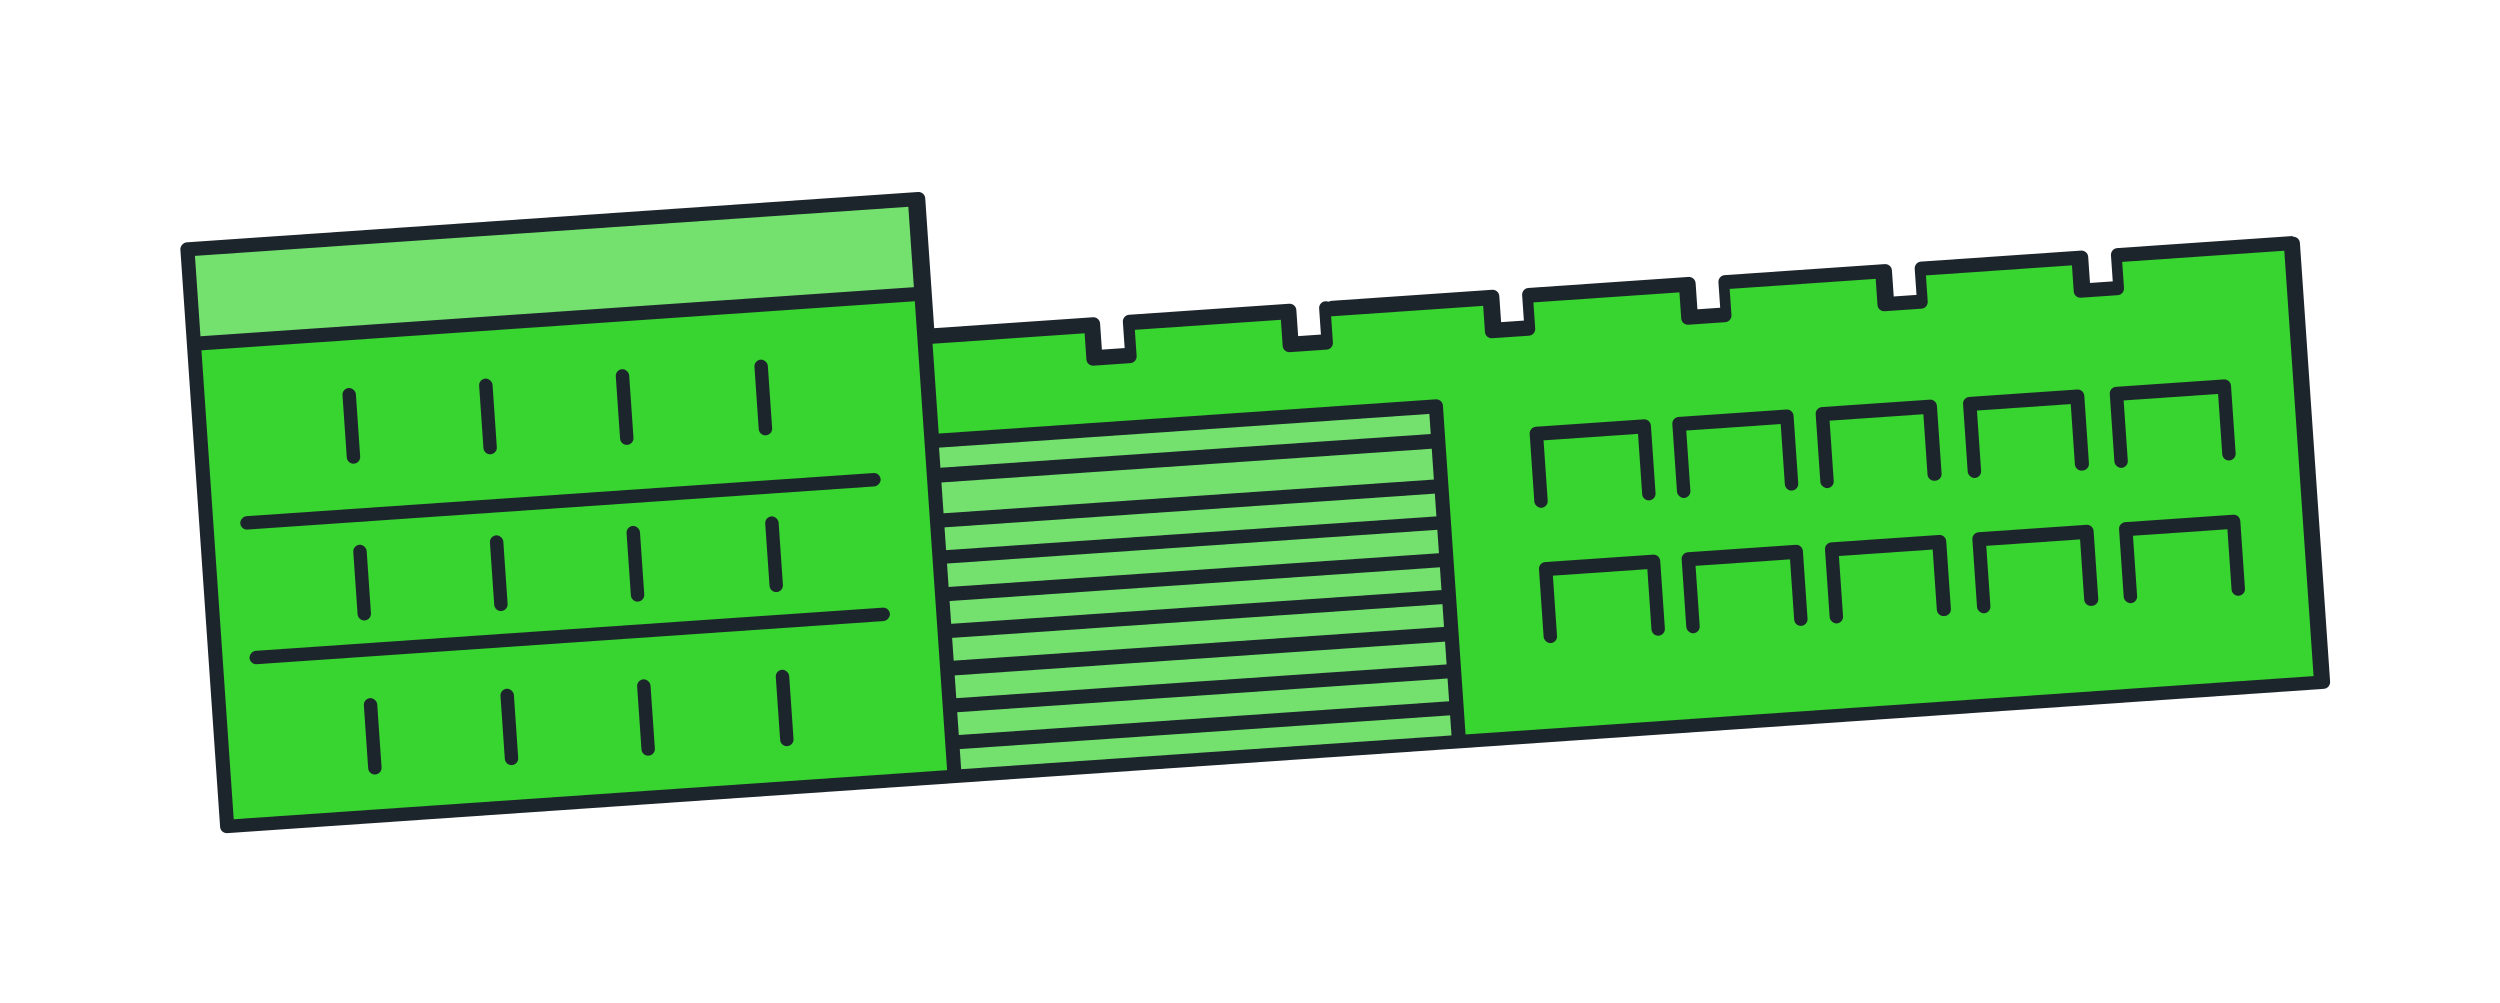 <svg width="177" height="71" viewBox="0 0 177 71" fill="none" xmlns="http://www.w3.org/2000/svg">
<g id="Parklane" filter="url(#filter0_d_2326_5696)">
<path id="Vector" d="M7.247 11.679L10.061 52.559L158.5 42.343L156.359 11.233L143.934 12.088L144.094 14.412L141.438 14.594L141.278 12.271L129.991 13.047L130.103 15.374L127.495 15.554L127.335 13.23L116.048 14.007L116.208 16.331L113.6 16.51L113.44 14.186L102.105 14.966L102.265 17.29L99.657 17.47L99.497 15.146L87.735 15.956L87.895 18.279L85.287 18.459L85.127 16.135L73.793 16.915L73.953 19.239L71.344 19.418L71.184 17.095L59.423 17.904L58.751 8.135L7.247 11.679Z" fill="#38D430"/>
<path id="Vector_2" d="M95.595 22.848L60.359 25.273L61.991 48.985L97.227 46.56L95.595 22.848Z" fill="#74E16E"/>
<path id="Vector_3" d="M58.747 8.087L7.244 11.632L7.704 18.319L59.208 14.774L58.747 8.087Z" fill="#74E16E"/>
<path id="Vector_4" d="M55.907 28.438L11.518 31.493C11.233 31.513 11.027 31.289 11.011 31.052C10.995 30.814 11.215 30.561 11.453 30.545L55.842 27.49C56.127 27.47 56.333 27.694 56.349 27.931C56.365 28.168 56.144 28.422 55.907 28.438Z" fill="#1D252C"/>
<path id="Vector_5" d="M56.563 37.971L12.174 41.026C11.889 41.045 11.683 40.821 11.667 40.584C11.651 40.347 11.871 40.093 12.108 40.077L56.498 37.022C56.782 37.002 56.989 37.227 57.005 37.464C57.021 37.701 56.8 37.954 56.563 37.971Z" fill="#1D252C"/>
<path id="Vector_6" d="M19.059 26.829C18.774 26.848 18.568 26.624 18.552 26.387L18.248 21.977C18.229 21.692 18.453 21.486 18.69 21.47C18.927 21.453 19.18 21.674 19.197 21.911L19.5 26.322C19.52 26.606 19.296 26.812 19.059 26.829Z" fill="#1D252C"/>
<path id="Vector_7" d="M28.733 26.163C28.449 26.183 28.243 25.959 28.227 25.721L27.923 21.311C27.903 21.026 28.127 20.82 28.365 20.804C28.602 20.788 28.855 21.008 28.872 21.246L29.175 25.656C29.195 25.941 28.971 26.147 28.733 26.163Z" fill="#1D252C"/>
<path id="Vector_8" d="M38.408 25.497C38.123 25.517 37.917 25.293 37.901 25.055L37.598 20.645C37.578 20.36 37.802 20.154 38.039 20.138C38.276 20.122 38.53 20.343 38.546 20.58L38.85 24.99C38.869 25.275 38.645 25.481 38.408 25.497Z" fill="#1D252C"/>
<path id="Vector_9" d="M48.225 24.822C47.941 24.841 47.734 24.617 47.718 24.38L47.415 19.969C47.395 19.685 47.619 19.479 47.856 19.462C48.093 19.446 48.347 19.667 48.363 19.904L48.667 24.315C48.686 24.599 48.462 24.805 48.225 24.822Z" fill="#1D252C"/>
<path id="Vector_10" d="M19.823 37.926C19.538 37.946 19.332 37.722 19.316 37.485L19.012 33.074C18.992 32.79 19.217 32.584 19.454 32.567C19.691 32.551 19.944 32.772 19.961 33.009L20.264 37.419C20.284 37.704 20.06 37.91 19.823 37.926Z" fill="#1D252C"/>
<path id="Vector_11" d="M29.497 37.26C29.213 37.28 29.007 37.056 28.99 36.819L28.687 32.408C28.667 32.124 28.891 31.918 29.128 31.901C29.366 31.885 29.619 32.106 29.635 32.343L29.939 36.754C29.958 37.038 29.734 37.244 29.497 37.26Z" fill="#1D252C"/>
<path id="Vector_12" d="M39.172 36.594C38.887 36.614 38.681 36.39 38.665 36.153L38.361 31.742C38.342 31.458 38.566 31.252 38.803 31.235C39.04 31.219 39.294 31.44 39.31 31.677L39.613 36.088C39.633 36.372 39.409 36.578 39.172 36.594Z" fill="#1D252C"/>
<path id="Vector_13" d="M48.989 35.919C48.704 35.938 48.498 35.714 48.482 35.477L48.178 31.067C48.159 30.782 48.383 30.576 48.62 30.56C48.857 30.544 49.111 30.764 49.127 31.002L49.43 35.412C49.45 35.697 49.226 35.903 48.989 35.919Z" fill="#1D252C"/>
<path id="Vector_14" d="M20.573 48.834C20.289 48.853 20.083 48.629 20.066 48.392L19.76 43.934C19.74 43.65 19.964 43.444 20.201 43.427C20.438 43.411 20.692 43.632 20.708 43.869L21.015 48.327C21.035 48.611 20.81 48.818 20.573 48.834Z" fill="#1D252C"/>
<path id="Vector_15" d="M30.248 48.168C29.963 48.188 29.757 47.964 29.741 47.726L29.434 43.269C29.415 42.984 29.639 42.778 29.876 42.762C30.113 42.745 30.366 42.966 30.383 43.203L30.689 47.661C30.709 47.946 30.485 48.152 30.248 48.168Z" fill="#1D252C"/>
<path id="Vector_16" d="M39.922 47.502C39.638 47.522 39.432 47.298 39.416 47.061L39.109 42.603C39.089 42.318 39.313 42.112 39.55 42.096C39.788 42.079 40.041 42.3 40.057 42.537L40.364 46.995C40.384 47.28 40.16 47.486 39.922 47.502Z" fill="#1D252C"/>
<path id="Vector_17" d="M49.739 46.827C49.455 46.846 49.249 46.622 49.233 46.385L48.926 41.927C48.906 41.642 49.13 41.436 49.367 41.42C49.605 41.404 49.858 41.625 49.874 41.862L50.181 46.32C50.201 46.604 49.977 46.81 49.739 46.827Z" fill="#1D252C"/>
<path id="Vector_18" d="M156.323 10.711L143.898 11.566C143.613 11.586 143.44 11.836 143.456 12.073L143.583 13.922L141.971 14.033L141.844 12.184C141.824 11.899 141.574 11.726 141.337 11.742L130.002 12.522C129.718 12.542 129.544 12.792 129.561 13.029L129.688 14.879L128.076 14.99L127.948 13.14C127.929 12.856 127.679 12.682 127.441 12.699L116.107 13.479C115.822 13.498 115.649 13.748 115.665 13.986L115.789 15.788L114.177 15.899L114.05 14.049C114.03 13.765 113.78 13.591 113.543 13.607L102.208 14.388C101.924 14.407 101.75 14.657 101.767 14.895L101.891 16.697L100.278 16.808L100.151 14.958C100.131 14.674 99.881 14.5 99.644 14.516L88.31 15.296C88.215 15.303 88.167 15.306 88.076 15.36C88.028 15.364 87.93 15.323 87.835 15.329C87.551 15.349 87.377 15.599 87.394 15.836L87.521 17.686L85.909 17.797L85.781 15.947C85.762 15.662 85.511 15.489 85.274 15.505L73.94 16.285C73.655 16.305 73.482 16.555 73.498 16.792L73.626 18.642L72.013 18.753L71.886 16.903C71.866 16.619 71.616 16.445 71.379 16.462L60.139 17.235L59.506 8.035C59.486 7.75 59.236 7.577 58.999 7.593L7.212 11.158C6.974 11.174 6.754 11.427 6.77 11.664L9.583 52.544C9.603 52.829 9.853 53.002 10.09 52.986L158.529 42.77C158.814 42.75 158.987 42.5 158.971 42.263L156.833 11.2C156.814 10.915 156.563 10.742 156.326 10.758L156.323 10.711ZM61.342 38.166L61.231 36.553L95.945 34.164L96.056 35.777L61.342 38.166ZM96.125 36.773L96.236 38.385L61.521 40.774L61.41 39.162L96.125 36.773ZM61.162 35.557L61.048 33.898L95.763 31.509L95.877 33.168L61.162 35.557ZM60.983 32.949L60.872 31.337L95.586 28.948L95.697 30.56L60.983 32.949ZM61.593 41.818L96.308 39.428L96.419 41.041L61.704 43.43L61.593 41.818ZM95.518 27.952L60.803 30.341L60.653 28.159L95.368 25.77L95.518 27.952ZM61.772 44.426L96.487 42.037L96.598 43.649L61.883 46.038L61.772 44.426ZM95.296 24.727L60.581 27.116L60.483 25.693L95.198 23.304L95.296 24.727ZM7.802 12.117L58.309 8.641L58.701 14.332L8.193 17.808L7.802 12.117ZM10.547 52.002L8.262 18.804L58.769 15.328L59.451 25.24L59.615 27.611L59.83 30.741L60.006 33.302L60.182 35.863L60.359 38.424L60.535 40.985L60.711 43.546L60.888 46.107L61.054 48.526L10.547 52.002ZM62.05 48.457L61.952 47.034L96.667 44.645L96.765 46.068L62.05 48.457ZM157.99 41.854L97.761 45.999L96.158 22.714C96.138 22.429 95.888 22.256 95.651 22.272L60.462 24.694L60.025 18.339L70.79 17.598L70.917 19.448C70.937 19.732 71.187 19.906 71.424 19.889L74.033 19.71C74.317 19.69 74.491 19.44 74.474 19.203L74.347 17.353L84.686 16.642L84.813 18.491C84.832 18.776 85.083 18.949 85.32 18.933L87.928 18.753C88.213 18.734 88.386 18.484 88.37 18.247L88.242 16.397L99.008 15.656L99.135 17.506C99.155 17.79 99.405 17.964 99.642 17.947L102.25 17.768C102.535 17.748 102.708 17.498 102.692 17.261L102.565 15.411L112.903 14.7L113.03 16.549C113.05 16.834 113.3 17.007 113.537 16.991L116.146 16.811C116.43 16.792 116.604 16.542 116.587 16.305L116.46 14.455L126.799 13.743L126.926 15.593C126.945 15.878 127.196 16.051 127.433 16.035L130.041 15.855C130.326 15.836 130.499 15.585 130.483 15.348L130.355 13.499L140.694 12.787L140.821 14.637C140.841 14.921 141.091 15.095 141.328 15.078L143.937 14.899C144.221 14.879 144.394 14.629 144.378 14.392L144.251 12.542L155.728 11.752L157.8 41.867L157.99 41.854Z" fill="#1D252C"/>
<path id="Vector_19" d="M110.772 29.427C110.487 29.447 110.281 29.223 110.265 28.986L109.971 24.717L103.284 25.178L103.578 29.446C103.598 29.73 103.374 29.936 103.137 29.953C102.899 29.969 102.646 29.748 102.63 29.511L102.3 24.721C102.28 24.437 102.504 24.231 102.742 24.214L110.377 23.689C110.661 23.669 110.868 23.893 110.884 24.13L111.213 28.92C111.233 29.205 111.009 29.411 110.772 29.427Z" fill="#1D252C"/>
<path id="Vector_20" d="M120.873 28.732C120.589 28.752 120.383 28.527 120.367 28.29L120.073 24.022L113.386 24.482L113.68 28.751C113.699 29.035 113.475 29.241 113.238 29.258C113.001 29.274 112.747 29.053 112.731 28.816L112.401 24.026C112.382 23.741 112.606 23.535 112.843 23.519L120.478 22.994C120.763 22.974 120.969 23.198 120.985 23.435L121.315 28.225C121.335 28.51 121.111 28.716 120.873 28.732Z" fill="#1D252C"/>
<path id="Vector_21" d="M130.975 28.037C130.69 28.056 130.484 27.832 130.468 27.595L130.174 23.327L123.535 23.784L123.828 28.052C123.848 28.337 123.624 28.543 123.387 28.559C123.15 28.575 122.896 28.355 122.88 28.117L122.55 23.328C122.531 23.043 122.755 22.837 122.992 22.821L130.627 22.295C130.912 22.276 131.118 22.5 131.134 22.737L131.464 27.527C131.483 27.811 131.259 28.017 131.022 28.034L130.975 28.037Z" fill="#1D252C"/>
<path id="Vector_22" d="M141.408 27.319C141.124 27.338 140.918 27.114 140.901 26.877L140.608 22.609L133.968 23.066L134.262 27.334C134.282 27.619 134.057 27.825 133.82 27.841C133.583 27.857 133.33 27.636 133.313 27.399L132.984 22.609C132.964 22.325 133.188 22.119 133.425 22.102L141.061 21.577C141.345 21.557 141.551 21.782 141.568 22.019L141.897 26.808C141.917 27.093 141.693 27.299 141.456 27.315L141.408 27.319Z" fill="#1D252C"/>
<path id="Vector_23" d="M151.842 26.601C151.557 26.62 151.351 26.396 151.335 26.159L151.041 21.891L144.354 22.351L144.648 26.619C144.667 26.904 144.443 27.11 144.206 27.126C143.969 27.142 143.716 26.922 143.699 26.684L143.37 21.895C143.35 21.61 143.574 21.404 143.811 21.388L151.447 20.862C151.731 20.843 151.937 21.067 151.954 21.304L152.283 26.094C152.303 26.378 152.079 26.584 151.842 26.601Z" fill="#1D252C"/>
<path id="Vector_24" d="M111.431 39.007C111.147 39.027 110.941 38.803 110.924 38.565L110.631 34.297L103.944 34.757L104.237 39.026C104.257 39.31 104.033 39.516 103.796 39.532C103.559 39.549 103.305 39.328 103.289 39.091L102.959 34.301C102.94 34.016 103.164 33.81 103.401 33.794L111.036 33.269C111.321 33.249 111.527 33.473 111.543 33.71L111.873 38.5C111.892 38.785 111.668 38.991 111.431 39.007Z" fill="#1D252C"/>
<path id="Vector_25" d="M121.533 38.312C121.248 38.331 121.042 38.107 121.026 37.87L120.732 33.602L114.045 34.062L114.339 38.33C114.359 38.615 114.134 38.821 113.897 38.837C113.66 38.854 113.407 38.633 113.39 38.396L113.061 33.606C113.041 33.321 113.265 33.115 113.502 33.099L121.138 32.573C121.422 32.554 121.628 32.778 121.645 33.015L121.974 37.805C121.994 38.089 121.77 38.295 121.533 38.312Z" fill="#1D252C"/>
<path id="Vector_26" d="M131.634 37.617C131.35 37.636 131.144 37.412 131.127 37.175L130.833 32.907L124.194 33.364L124.488 37.632C124.507 37.916 124.283 38.122 124.046 38.139C123.809 38.155 123.556 37.934 123.539 37.697L123.21 32.907C123.19 32.623 123.414 32.417 123.651 32.4L131.287 31.875C131.571 31.855 131.777 32.079 131.793 32.316L132.123 37.106C132.143 37.391 131.919 37.597 131.682 37.613L131.634 37.617Z" fill="#1D252C"/>
<path id="Vector_27" d="M142.068 36.898C141.783 36.918 141.577 36.694 141.561 36.457L141.267 32.189L134.628 32.646L134.921 36.914C134.941 37.198 134.717 37.404 134.48 37.421C134.243 37.437 133.989 37.216 133.973 36.979L133.643 32.189C133.624 31.905 133.848 31.699 134.085 31.682L141.72 31.157C142.005 31.137 142.211 31.361 142.227 31.598L142.557 36.388C142.576 36.673 142.352 36.879 142.115 36.895L142.068 36.898Z" fill="#1D252C"/>
<path id="Vector_28" d="M152.501 36.18C152.216 36.2 152.01 35.976 151.994 35.739L151.7 31.471L145.013 31.931L145.307 36.199C145.327 36.484 145.103 36.69 144.866 36.706C144.628 36.722 144.375 36.501 144.359 36.264L144.029 31.474C144.009 31.19 144.234 30.984 144.471 30.968L152.106 30.442C152.391 30.422 152.597 30.646 152.613 30.884L152.943 35.673C152.962 35.958 152.738 36.164 152.501 36.18Z" fill="#1D252C"/>
</g>
<defs>
<filter id="filter0_d_2326_5696" x="0.769" y="1.592" width="176.203" height="69.395" filterUnits="userSpaceOnUse" color-interpolation-filters="sRGB">
<feFlood flood-opacity="0" result="BackgroundImageFix"/>
<feColorMatrix in="SourceAlpha" type="matrix" values="0 0 0 0 0 0 0 0 0 0 0 0 0 0 0 0 0 0 127 0" result="hardAlpha"/>
<feMorphology radius="2" operator="dilate" in="SourceAlpha" result="effect1_dropShadow_2326_5696"/>
<feOffset dx="6" dy="6"/>
<feGaussianBlur stdDeviation="5"/>
<feComposite in2="hardAlpha" operator="out"/>
<feColorMatrix type="matrix" values="0 0 0 0 0.114 0 0 0 0 0.145 0 0 0 0 0.173 0 0 0 0.35 0"/>
<feBlend mode="normal" in2="BackgroundImageFix" result="effect1_dropShadow_2326_5696"/>
<feBlend mode="normal" in="SourceGraphic" in2="effect1_dropShadow_2326_5696" result="shape"/>
</filter>
</defs>
</svg>
